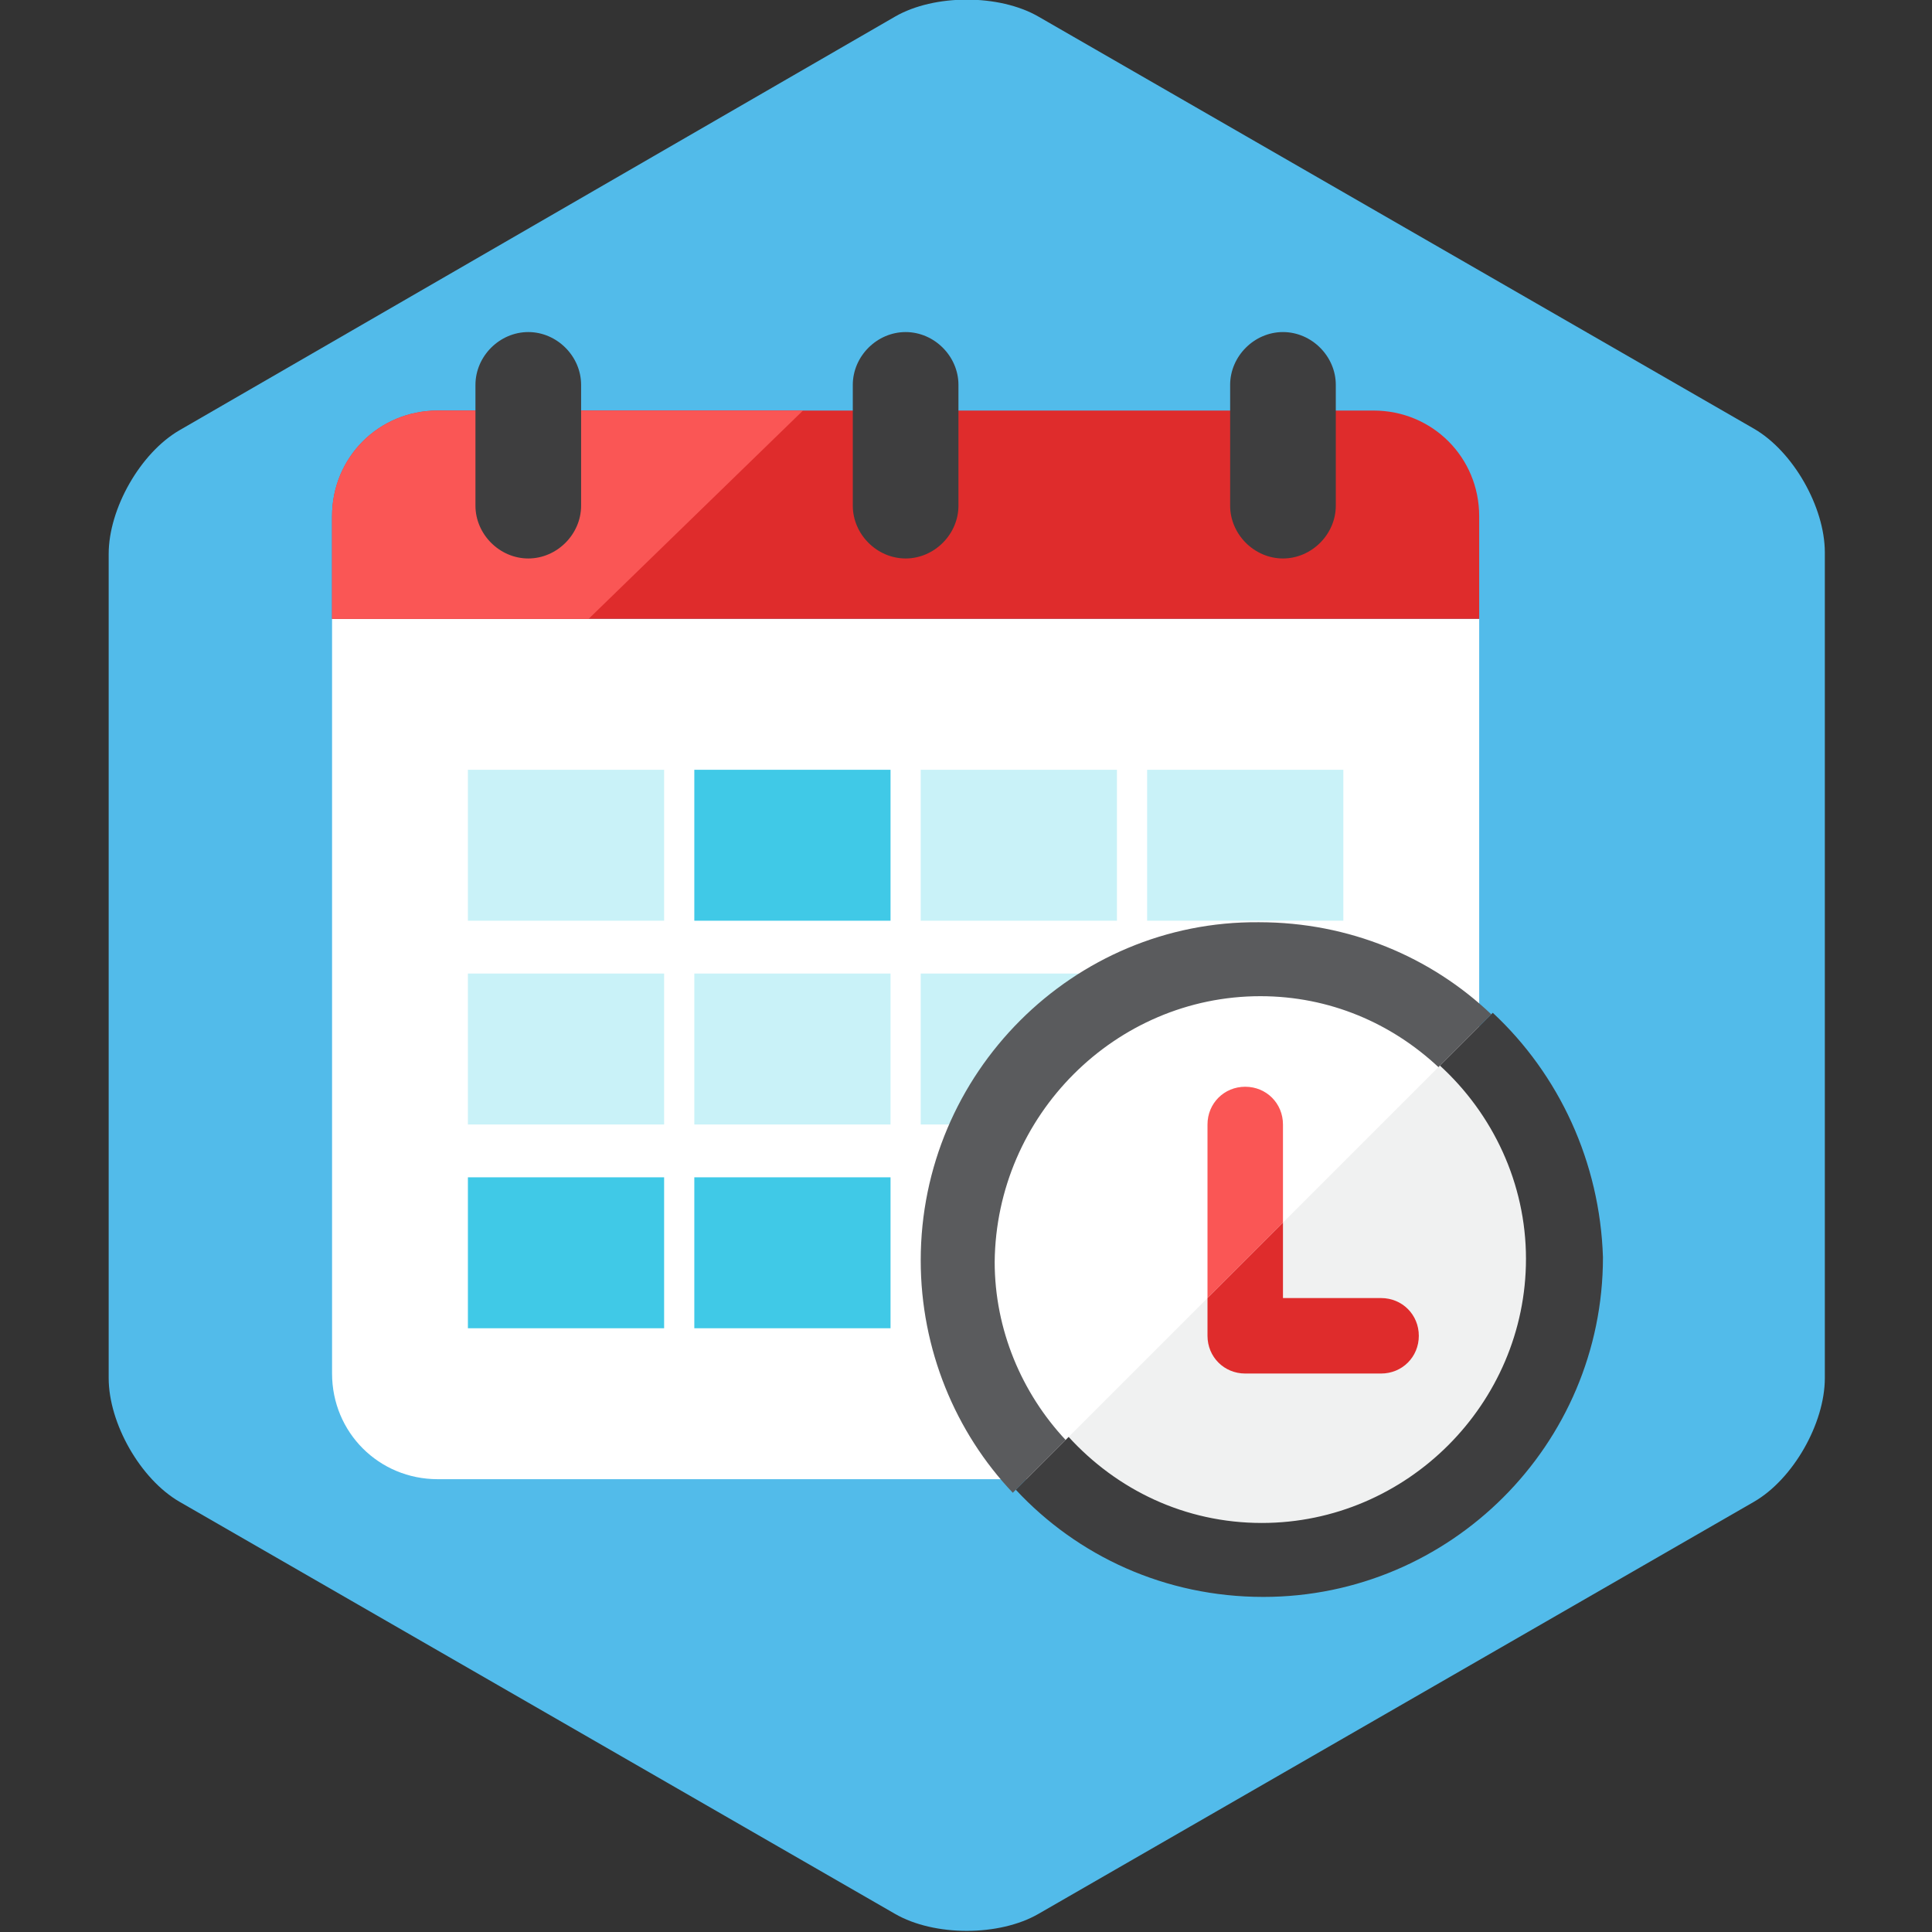 <?xml version="1.0" encoding="utf-8"?>
<!-- Generator: Adobe Illustrator 21.1.0, SVG Export Plug-In . SVG Version: 6.00 Build 0)  -->
<svg version="1.1" id="图层_1" xmlns="http://www.w3.org/2000/svg" xmlns:xlink="http://www.w3.org/1999/xlink" x="0px" y="0px"
	 viewBox="0 0 128 128" style="enable-background:new 0 0 128 128;" xml:space="preserve">
<rect x="0" y="0" width="128" height="128" fill="#333333" stroke="none"/>
<style type="text/css">
	.st0{fill:#F5BA00;}
	.st1{fill:#52BBEA;}
	.st2{fill:#19BE81;}
	.st3{fill:#E04F5F;}
	.st4{fill:#F0F1F1;}
	.st5{fill:#FFFFFF;}
	.st6{fill:#FACB1B;}
	.st7{fill:#818284;}
	.st8{fill:#692E19;}
	.st9{fill:#E2E4E5;}
	.st10{fill:#DF2C2C;}
	.st11{fill:#CFD3D4;}
	.st12{fill:#FA5655;}
	.st13{fill:#6FDAF1;}
	.st14{fill:#40C9E7;}
	.st15{fill:#0D9681;}
	.st16{fill:#9C6144;}
	.st17{fill:#AF7653;}
	.st18{fill:#FBE158;}
	.st19{fill:#059BBF;}
	.st20{fill:#4AC3AF;}
	.st21{fill:#84462D;}
	.st22{fill:#9CE5F4;}
	.st23{fill:#F4D0A1;}
	.st24{fill:#EDBC7C;}
	.st25{fill:#F79392;}
	.st26{fill:#17B198;}
	.st27{fill:#3E3E3F;}
	.st28{fill:#0484AB;}
	.st29{fill:#21B2D1;}
	.st30{fill:#F7B4B4;}
	.st31{fill:#C9F2F8;}
	.st32{fill:#5A5B5D;}
	.st33{fill:#FBEC9A;}
	.st34{fill:#F3B607;}
</style>
<path class="st1" d="M7.2,36.7c0-3,2.1-6.7,4.7-8.2L59.3,1.1c2.6-1.5,6.9-1.5,9.5,0l47.4,27.3c2.6,1.5,4.7,5.2,4.7,8.2v54.7
	c0,3-2.1,6.7-4.7,8.2l-47.4,27.3c-2.6,1.5-6.9,1.5-9.5,0L11.9,99.5c-2.6-1.5-4.7-5.2-4.7-8.2V36.7z"/>
<g>
	<g>
		<path class="st5" d="M22,41v50c0,3.9,3.1,7,7,7h62c3.9,0,7-3.1,7-7V41H22z"/>
		<path class="st10" d="M91,27.2H29c-3.9,0-7,3.1-7,7V41h76v-6.8C98,30.3,94.9,27.2,91,27.2z"/>
		<path class="st12" d="M53.2,27.2H29c-3.9,0-7,3.1-7,7V41h17L53.2,27.2z"/>
		<rect x="31" y="51" class="st31" width="13" height="10"/>
		<rect x="31" y="64.5" class="st31" width="13" height="10"/>
		<rect x="31" y="78" class="st14" width="13" height="10"/>
		<rect x="46" y="51" class="st14" width="13" height="10"/>
		<rect x="46" y="64.5" class="st31" width="13" height="10"/>
		<rect x="46" y="78" class="st14" width="13" height="10"/>
		<rect x="61" y="51" class="st31" width="13" height="10"/>
		<rect x="61" y="64.5" class="st31" width="13" height="10"/>
		<rect x="76" y="51" class="st31" width="13" height="10"/>
		<g>
			<g>
				<path class="st27" d="M35,37c-1.9,0-3.5-1.6-3.5-3.5v-8c0-1.9,1.6-3.5,3.5-3.5s3.5,1.6,3.5,3.5v8C38.5,35.4,36.9,37,35,37z"/>
			</g>
			<g>
				<path class="st27" d="M60,37c-1.9,0-3.5-1.6-3.5-3.5v-8c0-1.9,1.6-3.5,3.5-3.5s3.5,1.6,3.5,3.5v8C63.5,35.4,61.9,37,60,37z"/>
			</g>
			<g>
				<path class="st27" d="M85,37c-1.9,0-3.5-1.6-3.5-3.5v-8c0-1.9,1.6-3.5,3.5-3.5s3.5,1.6,3.5,3.5v8C88.5,35.4,86.9,37,85,37z"/>
			</g>
		</g>
	</g>
	<g>
		<path class="st5" d="M83.5,63.5c-11,0-20,9-20,20c0,5.3,2.1,10,5.4,13.6l28.2-28.2C93.5,65.6,88.8,63.5,83.5,63.5z"/>
		<path class="st4" d="M97.1,68.9L68.9,97.1c3.7,3.9,8.8,6.4,14.6,6.4c11,0,20-9,20-20C103.5,77.7,101,72.5,97.1,68.9z"/>
		<path class="st32" d="M61,83.5c0,5.9,2.3,11.4,6.1,15.4l3.5-3.5c-2.9-3.1-4.7-7.3-4.7-11.8C66,73.9,73.9,66,83.5,66
			c4.6,0,8.7,1.8,11.8,4.7l3.5-3.5c-4-3.8-9.4-6.1-15.4-6.1C71.1,61,61,71.1,61,83.5z"/>
		<path class="st27" d="M98.9,67.1l-3.5,3.5c3.5,3.2,5.7,7.8,5.7,12.8c0,9.6-7.9,17.5-17.5,17.5c-5.1,0-9.6-2.2-12.8-5.7l-3.5,3.5
			c4.1,4.4,9.9,7.1,16.4,7.1c12.4,0,22.5-10.1,22.5-22.5C106,77,103.3,71.2,98.9,67.1z"/>
		<path class="st12" d="M82.5,72c-1.4,0-2.5,1.1-2.5,2.5V86l5-5v-6.5C85,73.1,83.9,72,82.5,72z"/>
		<path class="st10" d="M91.5,86H85v-5l-5,5v2.5c0,1.4,1.1,2.5,2.5,2.5h9c1.4,0,2.5-1.1,2.5-2.5S92.9,86,91.5,86z"/>
	</g>
</g>
</svg>

